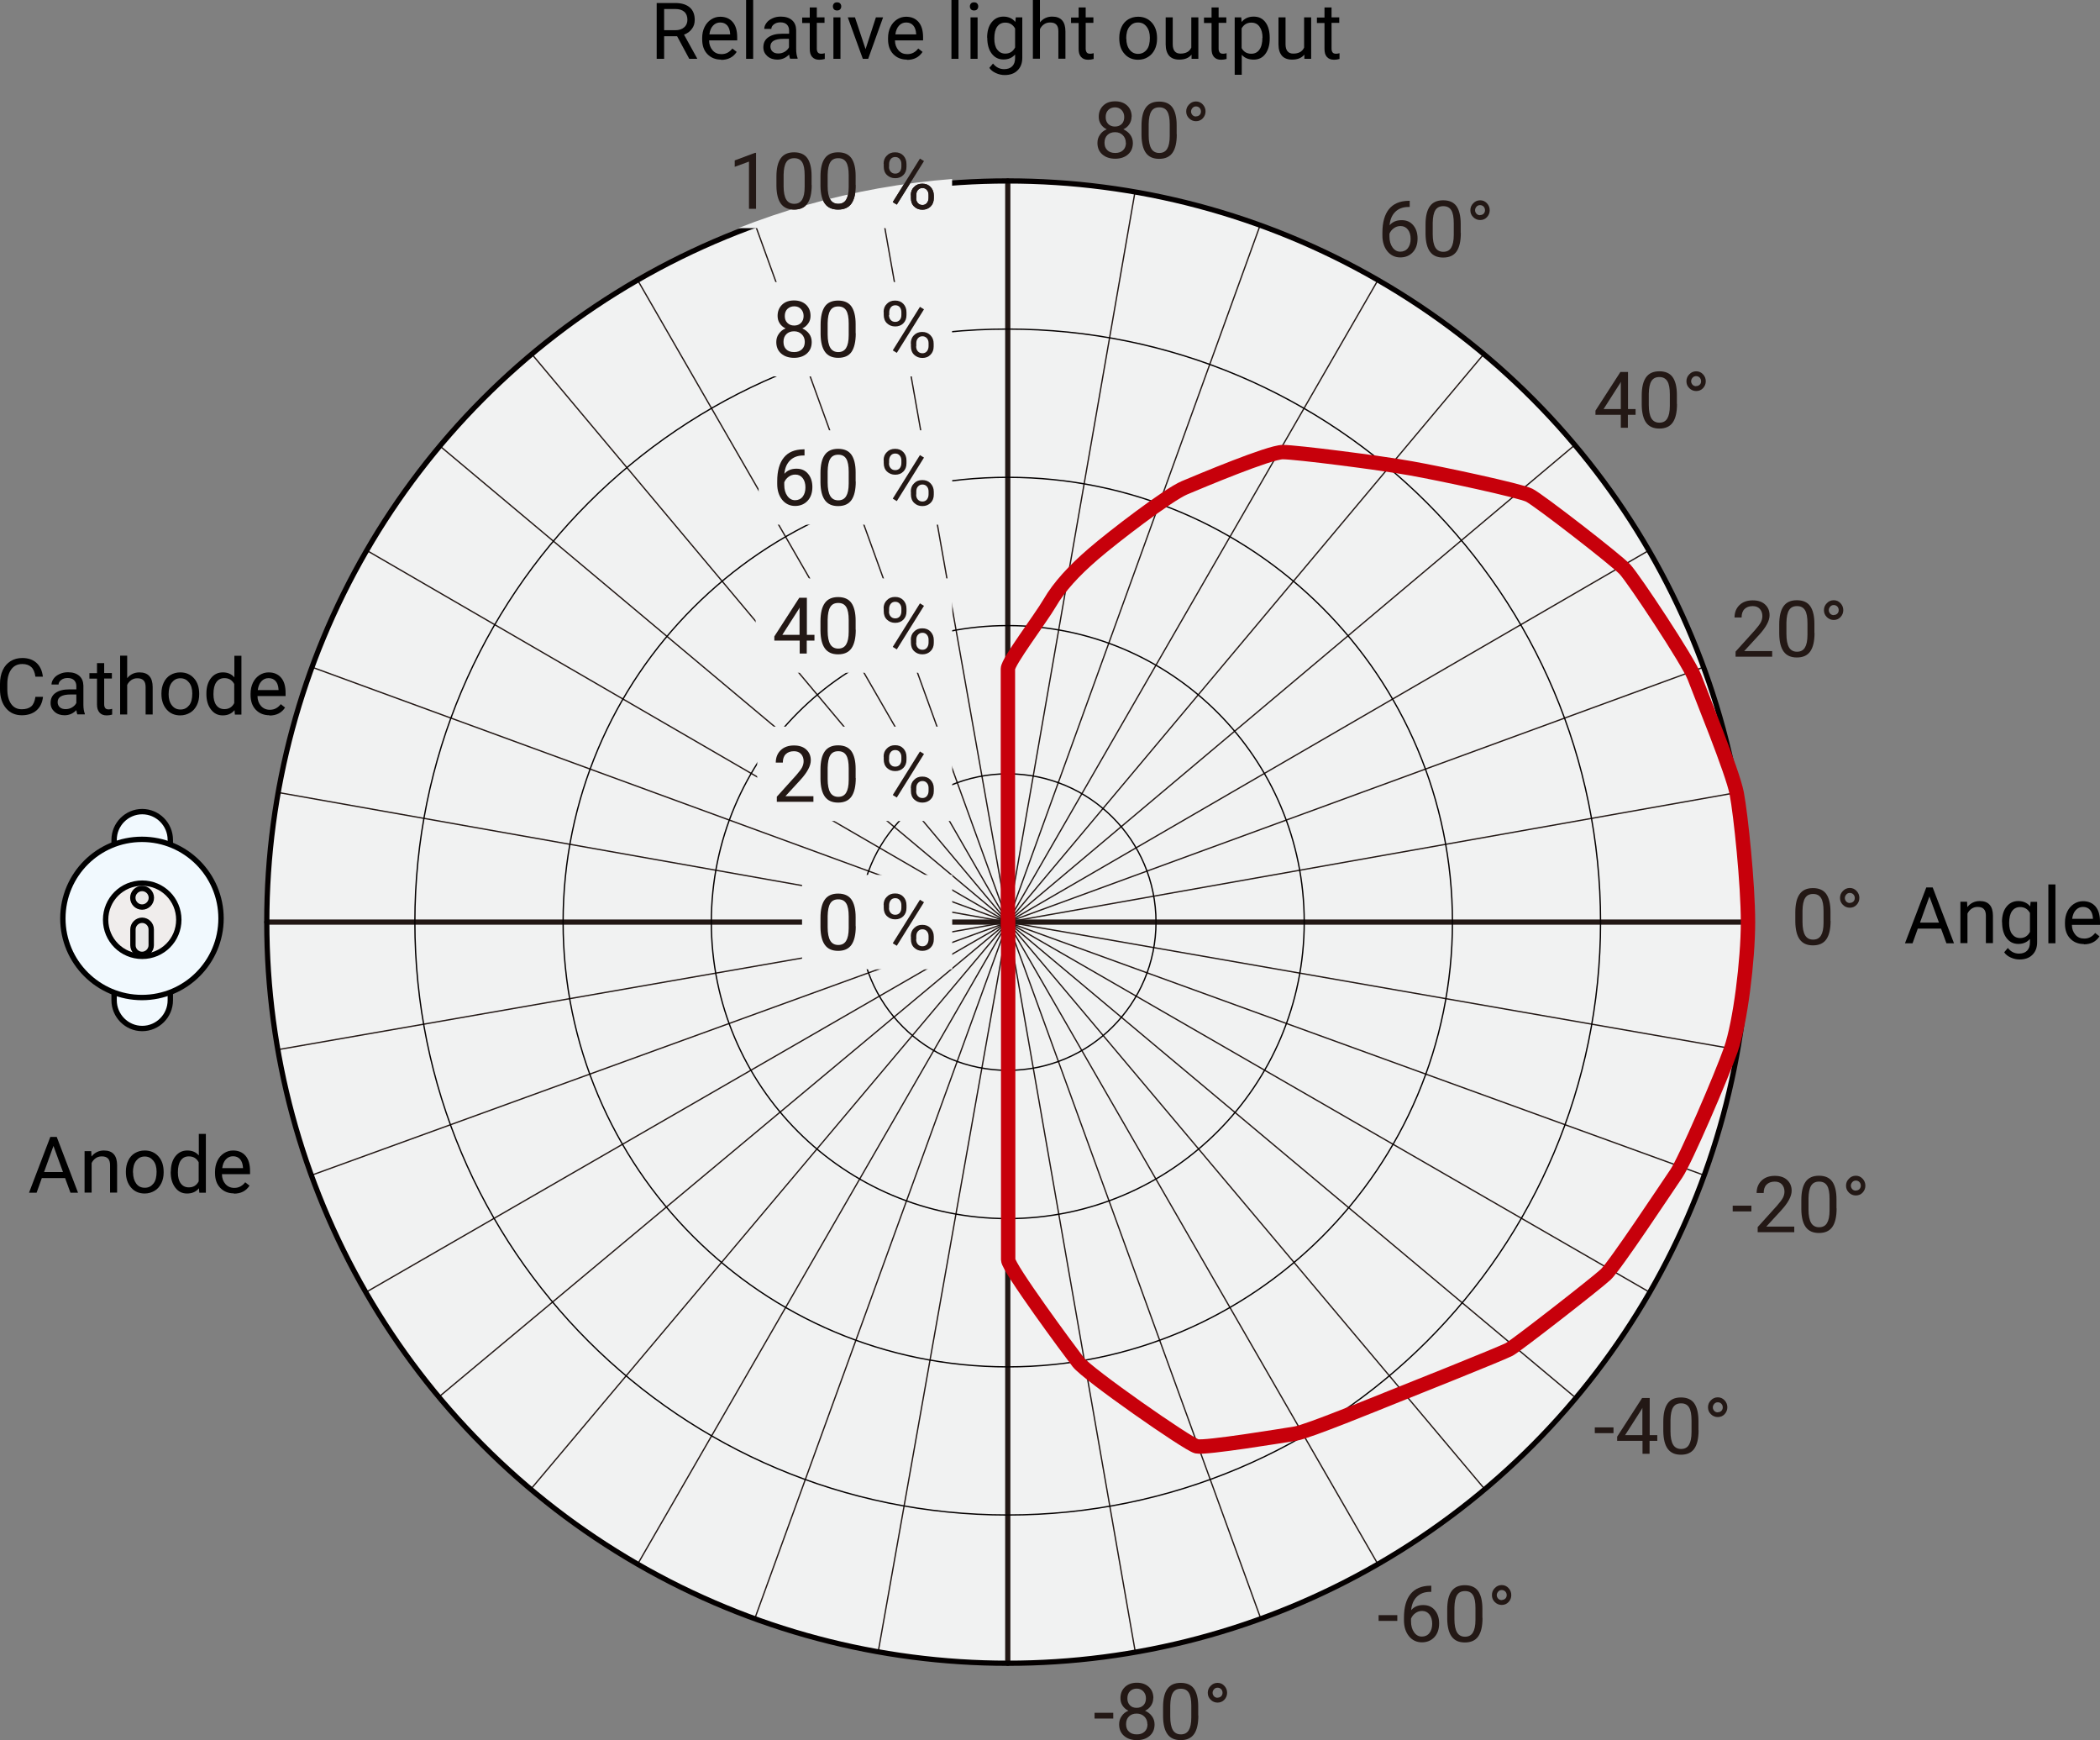 <?xml version="1.0" encoding="UTF-8"?>
<svg id="_レイヤー_1" data-name="レイヤー 1" xmlns="http://www.w3.org/2000/svg" xmlns:xlink="http://www.w3.org/1999/xlink" viewBox="0 0 160.66 133.1">
  <rect x="0" y="0" width="160.66" height="133.1" fill="#808080" stroke="none"/>
  <defs>
    <style>
      .cls-1 {
        stroke-miterlimit: 10;
      }

      .cls-1, .cls-2, .cls-3, .cls-4, .cls-5, .cls-6 {
        fill: none;
      }

      .cls-1, .cls-4 {
        stroke: #040000;
      }

      .cls-1, .cls-6 {
        stroke-width: .4px;
      }

      .cls-7 {
        fill: #f1f2f2;
      }

      .cls-2 {
        stroke: #c7000b;
        stroke-width: 1.1px;
      }

      .cls-8 {
        fill: #f1f9fe;
      }

      .cls-8, .cls-9, .cls-10 {
        stroke: #000;
        stroke-width: .41px;
      }

      .cls-4, .cls-5 {
        stroke-width: .1px;
      }

      .cls-9 {
        fill: #e6e6e6;
      }

      .cls-10 {
        fill: #f0edec;
      }

      .cls-5, .cls-6 {
        stroke: #231815;
        stroke-linecap: round;
        stroke-linejoin: round;
      }

      .cls-11 {
        fill: #231815;
      }

      .cls-12 {
        clip-path: url(#clippath);
      }
    </style>
    <clipPath id="clippath">
      <path class="cls-3" d="M134.11,70.36c0,31.39-25.45,56.83-56.84,56.83s-56.83-25.45-56.83-56.83S45.89,13.52,77.28,13.52s56.84,25.45,56.84,56.84Z"/>
    </clipPath>
  </defs>
  <path class="cls-7" d="M133.79,70.53c0,31.31-25.38,56.69-56.69,56.69s-56.69-25.38-56.69-56.69S45.79,13.84,77.1,13.84s56.69,25.38,56.69,56.69Z"/>
  <path class="cls-5" d="M67.2,14.64l9.9,55.89M57.78,17.19l19.32,53.34M48.83,21.51l28.27,49.03M40.69,27.09l36.41,43.44M33.66,34.12l43.44,36.41M28.07,42.11l49.03,28.43M23.92,51.05l53.18,19.48M21.36,60.63l55.73,9.9M20.41,70.53h56.69M21.36,80.27l55.73-9.74M23.92,89.86l53.18-19.32M28.07,98.8l49.03-28.27M33.66,106.78l43.44-36.25M40.69,113.81l36.41-43.28M48.83,119.56l28.27-49.03M57.78,123.71l19.32-53.18M67.2,126.27l9.9-55.73M77.1,127.07v-56.53M86.84,126.27l-9.74-55.73M96.42,123.71l-19.32-53.18M105.37,119.56l-28.27-49.03M113.51,113.81l-36.41-43.28M120.38,106.78l-43.28-36.25M126.13,98.8l-49.03-28.27M130.28,89.86l-53.18-19.32M132.83,80.27l-55.73-9.74M133.63,70.53h-56.53M132.83,60.63l-55.73,9.9M130.28,51.05l-53.18,19.48M126.13,42.11l-49.03,28.43M120.38,34.12l-43.28,36.41M113.51,27.09l-36.41,43.44M105.37,21.51l-28.27,49.03M96.42,17.19l-19.32,53.34M86.84,14.64l-9.74,55.89M77.1,13.84v56.69"/>
  <path class="cls-6" d="M77.1,13.84v113.39"/>
  <path class="cls-6" d="M133.79,70.53H20.41"/>
  <path class="cls-4" d="M122.45,70.53c0,25.05-20.31,45.35-45.36,45.35s-45.35-20.31-45.35-45.35,20.3-45.36,45.35-45.36,45.36,20.31,45.36,45.36Z"/>
  <path class="cls-4" d="M111.12,70.53c0,18.79-15.23,34.02-34.02,34.02s-34.02-15.23-34.02-34.02,15.23-34.02,34.02-34.02,34.02,15.23,34.02,34.02Z"/>
  <path class="cls-4" d="M99.78,70.53c0,12.52-10.15,22.68-22.68,22.68s-22.68-10.15-22.68-22.68,10.15-22.68,22.68-22.68,22.68,10.15,22.68,22.68Z"/>
  <path class="cls-4" d="M88.44,70.53c0,6.26-5.08,11.34-11.34,11.34s-11.34-5.08-11.34-11.34,5.08-11.34,11.34-11.34,11.34,5.08,11.34,11.34Z"/>
  <circle class="cls-1" cx="77.1" cy="70.53" r="56.69"/>
  <g class="cls-12">
    <g>
      <g>
        <rect class="cls-7" x="61.36" y="66.92" width="11.49" height="7.22"/>
        <g>
          <path class="cls-11" d="M65.47,70.85c0,.63-.11,1.11-.33,1.42s-.56.46-1.02.46-.79-.15-1.01-.45-.33-.75-.34-1.35v-.72c0-.63.11-1.09.33-1.4s.56-.46,1.02-.46.8.15,1.01.44.33.75.33,1.36v.7ZM64.93,70.1c0-.46-.06-.79-.19-1s-.33-.31-.61-.31-.48.1-.61.31-.19.53-.2.96v.87c0,.46.07.8.2,1.02.13.22.34.33.61.33s.47-.1.6-.31c.13-.21.2-.53.2-.98v-.89Z"/>
          <path class="cls-11" d="M67.6,69.22c0-.26.08-.47.25-.63.16-.17.37-.25.63-.25s.47.08.63.25.24.38.24.65v.21c0,.26-.08.47-.24.63-.16.16-.37.24-.62.24s-.46-.08-.63-.24-.25-.38-.25-.65v-.21ZM68.01,69.44c0,.15.04.28.13.38.09.1.2.15.35.15s.25-.05.34-.14c.08-.1.13-.23.13-.39v-.21c0-.15-.04-.28-.13-.38-.08-.1-.2-.15-.34-.15s-.26.05-.34.15c-.08.1-.13.23-.13.39v.21ZM68.61,72.34l-.31-.19,2.08-3.33.31.19-2.08,3.33ZM69.68,71.62c0-.26.08-.47.25-.63.16-.17.37-.25.63-.25s.47.08.63.25.25.38.25.65v.21c0,.26-.08.47-.24.63s-.37.25-.63.25-.46-.08-.63-.24-.25-.38-.25-.65v-.21ZM70.09,71.85c0,.15.04.28.13.38.09.1.2.15.35.15s.25-.05.34-.15c.08-.1.13-.23.13-.4v-.22c0-.15-.04-.28-.13-.38-.08-.1-.2-.15-.34-.15s-.25.05-.34.15c-.09.1-.13.23-.13.39v.22Z"/>
        </g>
      </g>
      <g>
        <rect class="cls-7" x="57.93" y="55.58" width="14.92" height="7.22"/>
        <g>
          <path class="cls-11" d="M62.22,61.33h-2.79v-.39l1.48-1.64c.22-.25.37-.45.45-.6.08-.16.12-.32.12-.48,0-.22-.07-.41-.2-.55-.13-.14-.31-.21-.54-.21-.27,0-.48.08-.63.23s-.22.37-.22.64h-.54c0-.39.13-.71.38-.95.25-.24.59-.36,1.01-.36.4,0,.71.1.94.31s.35.48.35.83c0,.42-.27.92-.8,1.5l-1.14,1.24h2.14v.44Z"/>
          <path class="cls-11" d="M65.47,59.51c0,.63-.11,1.11-.33,1.42s-.56.46-1.02.46-.79-.15-1.01-.45-.33-.75-.34-1.35v-.72c0-.63.11-1.09.33-1.4s.56-.46,1.02-.46.8.15,1.01.44.33.75.33,1.36v.7ZM64.93,58.77c0-.46-.06-.79-.19-1s-.33-.31-.61-.31-.48.1-.61.31-.19.53-.2.96v.87c0,.46.07.8.2,1.02.13.22.34.33.61.33s.47-.1.6-.31c.13-.21.2-.53.2-.98v-.89Z"/>
          <path class="cls-11" d="M67.6,57.88c0-.26.08-.47.25-.63.16-.17.37-.25.63-.25s.47.08.63.25.24.38.24.65v.21c0,.26-.08.47-.24.63-.16.16-.37.24-.62.24s-.46-.08-.63-.24-.25-.38-.25-.65v-.21ZM68.01,58.11c0,.15.04.28.13.38.09.1.2.15.35.15s.25-.05.34-.14c.08-.1.13-.23.13-.39v-.21c0-.15-.04-.28-.13-.38-.08-.1-.2-.15-.34-.15s-.26.05-.34.15c-.08.1-.13.23-.13.39v.21ZM68.61,61l-.31-.19,2.08-3.33.31.19-2.08,3.33ZM69.68,60.28c0-.26.08-.47.25-.63.16-.17.37-.25.63-.25s.47.08.63.25.25.38.25.65v.21c0,.26-.08.47-.24.63s-.37.25-.63.25-.46-.08-.63-.24-.25-.38-.25-.65v-.21ZM70.09,60.51c0,.15.04.28.13.38.09.1.2.15.35.15s.25-.05.34-.15c.08-.1.13-.23.13-.4v-.22c0-.15-.04-.28-.13-.38-.08-.1-.2-.15-.34-.15s-.25.05-.34.15c-.09.1-.13.23-.13.39v.22Z"/>
        </g>
      </g>
      <g>
        <rect class="cls-7" x="57.81" y="44.24" width="15.04" height="7.22"/>
        <g>
          <path class="cls-11" d="M61.72,48.56h.59v.44h-.59v.99h-.54v-.99h-1.94v-.32l1.91-2.96h.58v2.83ZM59.84,48.56h1.33v-2.09l-.06.12-1.26,1.97Z"/>
          <path class="cls-11" d="M65.47,48.17c0,.63-.11,1.11-.33,1.42s-.56.46-1.02.46-.79-.15-1.01-.45-.33-.75-.34-1.35v-.72c0-.63.11-1.09.33-1.4s.56-.46,1.02-.46.8.15,1.01.44.33.75.33,1.36v.7ZM64.93,47.43c0-.46-.06-.79-.19-1s-.33-.31-.61-.31-.48.1-.61.31-.19.53-.2.96v.87c0,.46.07.8.2,1.02.13.22.34.33.61.33s.47-.1.6-.31c.13-.21.2-.53.2-.98v-.89Z"/>
          <path class="cls-11" d="M67.6,46.54c0-.26.08-.47.25-.63.16-.17.37-.25.63-.25s.47.08.63.25.24.38.24.65v.21c0,.26-.08.47-.24.63-.16.16-.37.24-.62.24s-.46-.08-.63-.24-.25-.38-.25-.65v-.21ZM68.01,46.77c0,.15.04.28.13.38.09.1.2.15.35.15s.25-.05.34-.14c.08-.1.13-.23.13-.39v-.21c0-.15-.04-.28-.13-.38-.08-.1-.2-.15-.34-.15s-.26.05-.34.15c-.08.1-.13.23-.13.39v.21ZM68.61,49.67l-.31-.19,2.08-3.33.31.19-2.08,3.33ZM69.68,48.94c0-.26.08-.47.25-.63.16-.17.37-.25.63-.25s.47.08.63.25.25.38.25.65v.21c0,.26-.08.47-.24.63s-.37.25-.63.25-.46-.08-.63-.24-.25-.38-.25-.65v-.21ZM70.09,49.17c0,.15.04.28.13.38.09.1.2.15.35.15s.25-.05.34-.15c.08-.1.13-.23.13-.4v-.22c0-.15-.04-.28-.13-.38-.08-.1-.2-.15-.34-.15s-.25.05-.34.15c-.09.1-.13.23-.13.39v.22Z"/>
        </g>
      </g>
      <g>
        <rect class="cls-7" x="58.04" y="32.91" width="14.81" height="7.22"/>
        <g>
          <path class="cls-11" d="M61.55,34.38v.46h-.1c-.42,0-.76.13-1.01.38s-.39.58-.43,1.02c.22-.26.53-.39.92-.39s.67.13.89.39c.22.26.33.6.33,1.01,0,.44-.12.79-.36,1.05-.24.26-.56.4-.96.4s-.74-.16-.99-.47-.38-.72-.38-1.21v-.21c0-.79.17-1.39.5-1.8.33-.42.83-.63,1.5-.64h.1ZM60.84,36.3c-.19,0-.36.06-.51.17s-.26.25-.33.42v.2c0,.35.08.63.24.85s.36.32.59.32.44-.09.58-.27c.14-.18.21-.42.21-.71s-.07-.53-.21-.71c-.14-.18-.33-.27-.56-.27Z"/>
          <path class="cls-11" d="M65.47,36.83c0,.63-.11,1.11-.33,1.42s-.56.46-1.02.46-.79-.15-1.01-.45-.33-.75-.34-1.35v-.72c0-.63.11-1.09.33-1.4s.56-.46,1.02-.46.8.15,1.01.44.33.75.33,1.36v.7ZM64.93,36.09c0-.46-.06-.79-.19-1s-.33-.31-.61-.31-.48.1-.61.31-.19.53-.2.96v.87c0,.46.07.8.2,1.02.13.22.34.33.61.33s.47-.1.6-.31c.13-.21.2-.53.2-.98v-.89Z"/>
          <path class="cls-11" d="M67.6,35.21c0-.26.08-.47.25-.63.16-.17.37-.25.63-.25s.47.08.63.25.24.38.24.65v.21c0,.26-.08.47-.24.63-.16.16-.37.24-.62.24s-.46-.08-.63-.24-.25-.38-.25-.65v-.21ZM68.01,35.43c0,.15.04.28.13.38.09.1.2.15.35.15s.25-.05.34-.14c.08-.1.13-.23.13-.39v-.21c0-.15-.04-.28-.13-.38-.08-.1-.2-.15-.34-.15s-.26.05-.34.15c-.08.1-.13.23-.13.39v.21ZM68.61,38.33l-.31-.19,2.08-3.33.31.19-2.08,3.33ZM69.68,37.6c0-.26.08-.47.25-.63.16-.17.37-.25.63-.25s.47.08.63.25.25.38.25.65v.21c0,.26-.08.47-.24.63s-.37.25-.63.25-.46-.08-.63-.24-.25-.38-.25-.65v-.21ZM70.09,37.83c0,.15.04.28.13.38.09.1.2.15.35.15s.25-.05.34-.15c.08-.1.13-.23.13-.4v-.22c0-.15-.04-.28-.13-.38-.08-.1-.2-.15-.34-.15s-.25.05-.34.15c-.09.1-.13.23-.13.39v.22Z"/>
        </g>
      </g>
      <g>
        <rect class="cls-7" x="57.98" y="21.57" width="14.86" height="7.22"/>
        <g>
          <path class="cls-11" d="M62.01,24.16c0,.21-.05.4-.17.57s-.26.3-.46.39c.22.1.4.24.53.42.13.18.19.39.19.62,0,.37-.12.66-.37.88-.25.22-.58.33-.98.33s-.74-.11-.99-.33c-.25-.22-.37-.51-.37-.88,0-.23.06-.44.19-.62.13-.19.3-.33.52-.42-.19-.09-.34-.22-.45-.39-.11-.17-.16-.35-.16-.57,0-.36.12-.64.35-.86s.54-.32.91-.32.68.11.91.32c.23.21.35.5.35.86ZM61.57,26.15c0-.24-.08-.43-.23-.58-.15-.15-.35-.23-.59-.23s-.44.07-.59.22c-.15.15-.22.34-.22.59s.07.43.21.57c.14.14.34.21.6.21s.45-.07.6-.21.22-.33.22-.57ZM60.76,23.43c-.21,0-.38.07-.52.2-.13.13-.2.31-.2.54s.06.39.2.53c.13.13.3.2.52.2s.39-.07.52-.2.2-.31.2-.53-.07-.39-.2-.53-.3-.21-.51-.21Z"/>
          <path class="cls-11" d="M65.47,25.49c0,.63-.11,1.11-.32,1.42s-.56.46-1.02.46-.79-.15-1.01-.45-.33-.75-.34-1.35v-.72c0-.63.11-1.09.32-1.4s.56-.46,1.02-.46.8.15,1.01.44.33.75.33,1.36v.7ZM64.93,24.75c0-.46-.06-.79-.19-1s-.33-.31-.61-.31-.48.1-.61.31-.19.53-.2.96v.87c0,.46.07.8.2,1.02.13.22.34.33.61.33s.47-.1.6-.31c.13-.21.2-.53.2-.98v-.89Z"/>
          <path class="cls-11" d="M67.6,23.87c0-.26.08-.47.25-.63.16-.17.37-.25.63-.25s.47.08.63.25c.16.17.24.38.24.65v.21c0,.26-.08.47-.24.63s-.37.24-.62.24-.46-.08-.63-.24-.25-.38-.25-.65v-.21ZM68.01,24.09c0,.15.04.28.13.38.09.1.2.15.35.15s.25-.05.34-.14c.09-.1.13-.23.13-.39v-.21c0-.15-.04-.28-.12-.38-.08-.1-.2-.15-.34-.15s-.26.05-.34.15c-.08.1-.13.23-.13.39v.21ZM68.61,26.99l-.31-.19,2.08-3.33.31.19-2.08,3.33ZM69.68,26.27c0-.26.08-.47.24-.63s.37-.25.63-.25.46.08.63.25.25.38.25.65v.21c0,.26-.08.47-.24.63-.16.17-.37.25-.62.25s-.46-.08-.63-.24-.25-.38-.25-.65v-.21ZM70.09,26.49c0,.15.04.28.13.38.09.1.2.15.35.15s.25-.05.34-.15c.08-.1.13-.23.13-.4v-.22c0-.15-.04-.28-.13-.38-.09-.1-.2-.15-.34-.15s-.25.05-.34.15c-.09.1-.13.23-.13.39v.22Z"/>
        </g>
      </g>
      <g>
        <rect class="cls-7" x="54.78" y="10.23" width="18.06" height="7.22"/>
        <g>
          <path class="cls-11" d="M57.84,15.97h-.54v-3.61l-1.09.4v-.49l1.55-.58h.08v4.29Z"/>
          <path class="cls-11" d="M62.1,14.15c0,.63-.11,1.11-.33,1.42s-.56.46-1.02.46-.79-.15-1.01-.45-.33-.75-.34-1.35v-.72c0-.63.11-1.09.33-1.4s.56-.46,1.02-.46.8.15,1.01.44.33.75.33,1.36v.7ZM61.56,13.41c0-.46-.06-.79-.19-1s-.33-.31-.61-.31-.48.1-.61.31-.19.53-.2.96v.87c0,.46.07.8.2,1.02.13.22.34.33.61.33s.47-.1.6-.31c.13-.21.2-.53.2-.98v-.89Z"/>
          <path class="cls-11" d="M65.47,14.15c0,.63-.11,1.11-.33,1.42s-.56.46-1.02.46-.79-.15-1.01-.45-.33-.75-.34-1.35v-.72c0-.63.11-1.09.33-1.4s.56-.46,1.02-.46.8.15,1.01.44.33.75.33,1.36v.7ZM64.93,13.41c0-.46-.06-.79-.19-1s-.33-.31-.61-.31-.48.1-.61.31-.19.53-.2.96v.87c0,.46.07.8.2,1.02.13.22.34.33.61.33s.47-.1.6-.31c.13-.21.2-.53.2-.98v-.89Z"/>
          <path class="cls-11" d="M67.6,12.53c0-.26.08-.47.25-.63.16-.17.37-.25.63-.25s.47.08.63.25.24.38.24.65v.21c0,.26-.08.47-.24.63-.16.16-.37.24-.62.24s-.46-.08-.63-.24-.25-.38-.25-.65v-.21ZM68.01,12.75c0,.15.04.28.13.38.09.1.2.15.35.15s.25-.05.34-.14c.08-.1.13-.23.13-.39v-.21c0-.15-.04-.28-.13-.38-.08-.1-.2-.15-.34-.15s-.26.05-.34.15c-.08.1-.13.23-.13.39v.21ZM68.61,15.65l-.31-.19,2.08-3.33.31.19-2.08,3.33ZM69.68,14.93c0-.26.08-.47.25-.63.16-.17.37-.25.63-.25s.47.08.63.25.25.38.25.65v.21c0,.26-.08.47-.24.63s-.37.25-.63.25-.46-.08-.63-.24-.25-.38-.25-.65v-.21ZM70.09,15.15c0,.15.04.28.13.38.09.1.2.15.35.15s.25-.05.34-.15c.08-.1.13-.23.13-.4v-.22c0-.15-.04-.28-.13-.38-.08-.1-.2-.15-.34-.15s-.25.05-.34.15c-.09.1-.13.23-.13.39v.22Z"/>
        </g>
      </g>
    </g>
  </g>
  <g>
    <path class="cls-11" d="M57.84,15.97h-.54v-3.61l-1.09.4v-.49l1.55-.58h.08v4.29Z"/>
    <path class="cls-11" d="M62.1,14.15c0,.63-.11,1.11-.33,1.42s-.56.46-1.02.46-.79-.15-1.01-.45-.33-.75-.34-1.35v-.72c0-.63.11-1.09.33-1.4s.56-.46,1.02-.46.8.15,1.01.44.33.75.33,1.36v.7ZM61.56,13.41c0-.46-.06-.79-.19-1s-.33-.31-.61-.31-.48.1-.61.31-.19.53-.2.96v.87c0,.46.07.8.2,1.02.13.22.34.33.61.33s.47-.1.6-.31c.13-.21.2-.53.2-.98v-.89Z"/>
    <path class="cls-11" d="M65.47,14.15c0,.63-.11,1.11-.33,1.42s-.56.46-1.02.46-.79-.15-1.01-.45-.33-.75-.34-1.35v-.72c0-.63.11-1.09.33-1.4s.56-.46,1.02-.46.8.15,1.01.44.33.75.33,1.36v.7ZM64.93,13.41c0-.46-.06-.79-.19-1s-.33-.31-.61-.31-.48.1-.61.31-.19.53-.2.96v.87c0,.46.07.8.2,1.02.13.22.34.33.61.33s.47-.1.6-.31c.13-.21.2-.53.2-.98v-.89Z"/>
    <path class="cls-11" d="M67.6,12.53c0-.26.08-.47.25-.63.16-.17.37-.25.63-.25s.47.08.63.25.24.38.24.65v.21c0,.26-.08.47-.24.63-.16.16-.37.24-.62.24s-.46-.08-.63-.24-.25-.38-.25-.65v-.21ZM68.01,12.75c0,.15.04.28.13.38.09.1.2.15.35.15s.25-.05.34-.14c.08-.1.13-.23.13-.39v-.21c0-.15-.04-.28-.13-.38-.08-.1-.2-.15-.34-.15s-.26.05-.34.15c-.08.1-.13.23-.13.39v.21ZM68.61,15.65l-.31-.19,2.08-3.33.31.19-2.08,3.33ZM69.68,14.93c0-.26.08-.47.25-.63.16-.17.37-.25.63-.25s.47.08.63.25.25.38.25.65v.21c0,.26-.08.47-.24.63s-.37.25-.63.25-.46-.08-.63-.24-.25-.38-.25-.65v-.21ZM70.09,15.15c0,.15.04.28.13.38.09.1.2.15.35.15s.25-.05.34-.15c.08-.1.13-.23.13-.4v-.22c0-.15-.04-.28-.13-.38-.08-.1-.2-.15-.34-.15s-.25.05-.34.15c-.09.1-.13.23-.13.39v.22Z"/>
  </g>
  <g>
    <path d="M148.51,71.03h-1.79l-.4,1.12h-.58l1.63-4.27h.49l1.63,4.27h-.58l-.41-1.12ZM146.89,70.57h1.45l-.73-2-.72,2Z"/>
    <path d="M150.49,68.98l.02.4c.24-.3.56-.46.95-.46.67,0,1.01.38,1.01,1.13v2.09h-.54v-2.1c0-.23-.05-.4-.16-.51-.1-.11-.26-.16-.48-.16-.18,0-.33.05-.46.14s-.24.22-.31.37v2.26h-.54v-3.17h.51Z"/>
    <path d="M153.16,70.54c0-.49.11-.89.34-1.18s.53-.44.91-.44.69.14.91.41l.03-.35h.5v3.09c0,.41-.12.73-.37.97-.24.24-.57.35-.98.35-.23,0-.45-.05-.67-.15s-.39-.23-.5-.4l.28-.33c.23.29.52.43.85.43.26,0,.47-.07.62-.22.15-.15.22-.36.22-.63v-.27c-.22.25-.51.38-.89.38s-.67-.15-.9-.45-.34-.71-.34-1.22ZM153.71,70.6c0,.36.07.64.22.84s.35.31.62.31c.34,0,.59-.16.75-.47v-1.45c-.17-.3-.42-.45-.75-.45-.26,0-.47.1-.62.31s-.22.51-.22.91Z"/>
    <path d="M157.25,72.15h-.54v-4.5h.54v4.5Z"/>
    <path d="M159.43,72.21c-.43,0-.78-.14-1.05-.42s-.4-.66-.4-1.13v-.1c0-.31.06-.6.18-.84.12-.25.29-.44.5-.58.21-.14.45-.21.7-.21.41,0,.73.14.96.41s.34.66.34,1.17v.23h-2.15c0,.31.1.56.27.76s.4.29.67.29c.19,0,.35-.04.49-.12s.25-.18.35-.31l.33.26c-.27.41-.66.61-1.2.61ZM159.36,69.37c-.22,0-.4.08-.55.24s-.24.38-.28.67h1.59v-.04c-.02-.28-.09-.49-.22-.64s-.31-.23-.54-.23Z"/>
  </g>
  <g>
    <path class="cls-11" d="M140.05,70.43c0,.63-.11,1.11-.33,1.42s-.56.46-1.02.46-.79-.15-1.01-.45-.33-.75-.34-1.35v-.72c0-.63.11-1.09.33-1.4s.56-.46,1.02-.46.8.15,1.01.44.33.75.33,1.36v.7ZM139.51,69.69c0-.46-.06-.79-.19-1s-.33-.31-.61-.31-.48.1-.61.31-.19.53-.2.96v.87c0,.46.07.8.2,1.02.13.22.34.33.61.33s.47-.1.6-.31.2-.53.2-.98v-.89Z"/>
    <path class="cls-11" d="M140.77,68.68c0-.2.07-.38.22-.53.14-.15.32-.23.53-.23s.38.08.52.23c.14.15.21.33.21.53s-.07.38-.21.53c-.14.15-.32.22-.52.22s-.38-.07-.53-.22-.22-.32-.22-.53ZM141.52,69.06c.11,0,.19-.03.27-.1.07-.07.11-.16.11-.27s-.04-.21-.11-.28c-.07-.07-.16-.11-.27-.11s-.2.04-.27.12c-.07.08-.11.17-.11.27s.04.19.11.27c.07.07.16.11.27.11Z"/>
  </g>
  <g>
    <path class="cls-11" d="M135.57,50.23h-2.79v-.39l1.48-1.64c.22-.25.37-.45.45-.6s.12-.32.12-.48c0-.22-.07-.41-.2-.55s-.31-.21-.54-.21c-.27,0-.48.08-.63.23-.15.15-.22.37-.22.64h-.54c0-.39.13-.71.38-.95.25-.24.59-.36,1.01-.36.4,0,.71.1.94.31s.35.48.35.83c0,.42-.27.92-.8,1.5l-1.14,1.24h2.14v.44Z"/>
    <path class="cls-11" d="M138.82,48.41c0,.63-.11,1.11-.33,1.42s-.56.46-1.02.46-.79-.15-1.01-.45-.33-.75-.34-1.35v-.72c0-.63.11-1.09.33-1.4s.56-.46,1.02-.46.8.15,1.01.44.33.75.33,1.36v.7ZM138.28,47.67c0-.46-.06-.79-.19-1s-.33-.31-.61-.31-.48.1-.61.31-.19.53-.2.96v.87c0,.46.07.8.2,1.02.13.22.34.33.61.33s.47-.1.6-.31.2-.53.2-.98v-.89Z"/>
    <path class="cls-11" d="M139.54,46.67c0-.2.07-.38.22-.53.14-.15.32-.23.53-.23s.38.08.52.23c.14.15.21.33.21.53s-.07.38-.21.53c-.14.15-.32.22-.52.22s-.38-.07-.53-.22-.22-.32-.22-.53ZM140.29,47.04c.11,0,.19-.03.27-.1.07-.07.11-.16.11-.27s-.04-.21-.11-.28c-.07-.07-.16-.11-.27-.11s-.2.04-.27.12c-.07.08-.11.17-.11.27s.04.19.11.27c.07.07.16.11.27.11Z"/>
  </g>
  <g>
    <path class="cls-11" d="M124.54,31.29h.59v.44h-.59v.99h-.54v-.99h-1.94v-.32l1.91-2.96h.58v2.83ZM122.67,31.29h1.33v-2.09l-.06.12-1.26,1.97Z"/>
    <path class="cls-11" d="M128.3,30.9c0,.63-.11,1.11-.33,1.42s-.56.46-1.02.46-.79-.15-1.01-.45-.33-.75-.34-1.35v-.72c0-.63.11-1.09.33-1.4s.56-.46,1.02-.46.8.15,1.01.44.33.75.33,1.36v.7ZM127.75,30.16c0-.46-.06-.79-.19-1s-.33-.32-.61-.32-.48.1-.61.31-.19.53-.2.96v.87c0,.46.07.8.2,1.02.13.22.34.33.61.33s.47-.1.6-.31.2-.53.2-.98v-.89Z"/>
    <path class="cls-11" d="M129.02,29.16c0-.2.07-.38.22-.53.14-.15.32-.23.53-.23s.38.08.52.23c.14.15.21.33.21.53s-.07.38-.21.53c-.14.15-.32.22-.52.22s-.38-.07-.53-.22-.22-.32-.22-.53ZM129.76,29.53c.11,0,.19-.03.27-.1s.11-.16.11-.27-.04-.21-.11-.28c-.07-.07-.16-.11-.27-.11s-.2.04-.27.12c-.07.08-.11.17-.11.27s.04.19.11.27c.07.07.16.11.27.11Z"/>
  </g>
  <g>
    <path class="cls-11" d="M107.85,15.37v.46h-.1c-.42,0-.76.13-1.01.38s-.39.58-.43,1.02c.22-.26.53-.39.92-.39s.67.13.89.39c.22.26.33.6.33,1.01,0,.44-.12.79-.36,1.05s-.56.4-.96.4-.74-.16-.99-.47-.38-.72-.38-1.21v-.21c0-.79.17-1.39.5-1.8s.83-.63,1.5-.64h.1ZM107.14,17.29c-.19,0-.36.06-.51.17s-.26.25-.33.42v.2c0,.35.08.63.24.85s.36.32.59.32.44-.09.58-.27.21-.42.21-.71-.07-.53-.21-.71c-.14-.18-.33-.27-.56-.27Z"/>
    <path class="cls-11" d="M111.76,17.82c0,.63-.11,1.11-.33,1.42s-.56.46-1.02.46-.79-.15-1.01-.45-.33-.75-.34-1.35v-.72c0-.63.11-1.09.33-1.4s.56-.46,1.02-.46.8.15,1.01.44.33.75.33,1.36v.7ZM111.22,17.08c0-.46-.06-.79-.19-1s-.33-.31-.61-.31-.48.1-.61.31-.19.53-.2.96v.87c0,.46.07.8.2,1.02.13.22.34.33.61.33s.47-.1.6-.31.2-.53.2-.98v-.89Z"/>
    <path class="cls-11" d="M112.49,16.08c0-.2.07-.38.22-.53.14-.15.32-.23.53-.23s.38.08.52.23c.14.15.21.33.21.53s-.07.38-.21.53c-.14.15-.32.22-.52.22s-.38-.07-.53-.22-.22-.32-.22-.53ZM113.23,16.45c.11,0,.19-.03.27-.1.07-.07.11-.16.11-.27s-.04-.21-.11-.28c-.07-.07-.16-.11-.27-.11s-.2.04-.27.12c-.07.08-.11.17-.11.27s.04.19.11.27c.07.07.16.11.27.11Z"/>
  </g>
  <g>
    <path class="cls-11" d="M86.57,8.93c0,.21-.06.4-.17.57-.11.17-.26.3-.46.39.22.1.4.24.53.42s.2.39.2.62c0,.37-.12.66-.37.88-.25.22-.58.33-.98.33s-.74-.11-.99-.33c-.25-.22-.37-.51-.37-.88,0-.23.06-.44.19-.62.12-.19.3-.33.52-.42-.19-.09-.34-.22-.45-.39s-.16-.35-.16-.57c0-.36.12-.64.35-.86s.53-.32.91-.32.68.11.91.32c.23.21.35.5.35.86ZM86.13,10.92c0-.24-.08-.43-.23-.58s-.35-.23-.59-.23-.44.07-.59.22c-.15.15-.22.34-.22.59s.07.43.22.57c.14.14.34.21.6.21s.45-.07.6-.21.22-.33.22-.57ZM85.31,8.21c-.21,0-.39.07-.52.2-.13.13-.2.31-.2.54s.06.39.19.53c.13.13.3.2.52.2s.39-.07.52-.2c.13-.13.19-.31.19-.53s-.07-.39-.2-.53-.31-.21-.51-.21Z"/>
    <path class="cls-11" d="M90.03,10.27c0,.63-.11,1.11-.33,1.42s-.56.46-1.02.46-.79-.15-1.01-.45-.33-.75-.34-1.35v-.72c0-.63.11-1.09.33-1.4s.56-.46,1.02-.46.8.15,1.01.44.33.75.33,1.36v.7ZM89.49,9.52c0-.46-.06-.79-.19-1-.13-.21-.33-.31-.61-.31s-.48.1-.61.31-.19.53-.2.96v.87c0,.46.07.8.2,1.02.13.22.34.33.61.33s.47-.1.6-.31.2-.53.2-.98v-.89Z"/>
    <path class="cls-11" d="M90.75,8.52c0-.2.07-.38.22-.53.14-.15.32-.23.53-.23s.38.08.52.23c.14.15.21.33.21.53s-.07.38-.21.53c-.14.15-.32.22-.52.22s-.38-.07-.53-.22-.22-.32-.22-.53ZM91.5,8.9c.11,0,.19-.03.27-.1.07-.07.11-.16.11-.27s-.04-.21-.11-.28c-.07-.07-.16-.11-.27-.11s-.2.04-.27.12c-.07.08-.11.17-.11.27s.04.19.11.27c.07.07.16.11.27.11Z"/>
  </g>
  <g>
    <path class="cls-11" d="M85.17,131.45h-1.43v-.44h1.43v.44Z"/>
    <path class="cls-11" d="M88.23,129.89c0,.21-.06.4-.17.57-.11.17-.26.3-.46.39.22.1.4.24.53.42s.2.39.2.62c0,.37-.12.66-.37.88-.25.22-.58.33-.98.33s-.74-.11-.99-.33c-.25-.22-.37-.51-.37-.88,0-.23.06-.44.19-.62.12-.19.3-.33.52-.42-.19-.09-.34-.22-.45-.39s-.16-.35-.16-.57c0-.36.12-.64.35-.86.23-.21.53-.32.91-.32s.68.11.91.32c.23.21.35.5.35.86ZM87.78,131.88c0-.24-.08-.43-.23-.58s-.35-.23-.59-.23-.44.07-.59.22c-.15.15-.22.34-.22.59s.07.43.22.57c.14.14.34.21.6.21s.45-.07.6-.21.22-.33.22-.57ZM86.97,129.16c-.21,0-.39.07-.52.2-.13.13-.2.31-.2.54s.06.39.19.53.3.2.52.2.39-.07.52-.2c.13-.13.19-.31.19-.53s-.07-.39-.2-.53-.31-.21-.51-.21Z"/>
    <path class="cls-11" d="M91.68,131.22c0,.63-.11,1.11-.33,1.42s-.56.46-1.02.46-.79-.15-1.01-.45-.33-.75-.34-1.35v-.72c0-.63.11-1.09.33-1.4s.56-.46,1.02-.46.8.15,1.01.44.33.75.33,1.36v.7ZM91.14,130.48c0-.46-.06-.79-.19-1s-.33-.31-.61-.31-.48.1-.61.31-.19.53-.2.96v.87c0,.46.07.8.2,1.02.13.22.34.33.61.33s.47-.1.6-.31.2-.53.2-.98v-.89Z"/>
    <path class="cls-11" d="M92.4,129.48c0-.2.07-.38.22-.53.14-.15.32-.23.53-.23s.38.08.52.23c.14.15.21.33.21.53s-.07.38-.21.53c-.14.15-.32.22-.52.22s-.38-.07-.53-.22-.22-.32-.22-.53ZM93.15,129.85c.11,0,.19-.03.27-.1.07-.07.11-.16.11-.27s-.04-.21-.11-.28c-.07-.07-.16-.11-.27-.11s-.2.04-.27.12c-.07.08-.11.17-.11.27s.04.19.11.27c.07.07.16.11.27.11Z"/>
  </g>
  <g>
    <path class="cls-11" d="M106.9,123.98h-1.43v-.44h1.43v.44Z"/>
    <path class="cls-11" d="M109.5,121.3v.46h-.1c-.42,0-.76.13-1.01.38s-.39.58-.43,1.02c.22-.26.53-.39.92-.39s.67.13.89.39c.22.26.33.6.33,1.01,0,.44-.12.79-.36,1.05s-.56.4-.96.4-.74-.16-.99-.47c-.25-.31-.38-.72-.38-1.21v-.21c0-.79.17-1.39.5-1.8s.83-.63,1.5-.64h.1ZM108.79,123.22c-.19,0-.36.06-.51.17s-.26.25-.33.42v.2c0,.35.08.63.24.85s.36.32.59.32.44-.09.58-.27.21-.42.21-.71-.07-.53-.21-.71c-.14-.18-.33-.27-.56-.27Z"/>
    <path class="cls-11" d="M113.42,123.75c0,.63-.11,1.11-.33,1.42s-.56.46-1.02.46-.79-.15-1.01-.45-.33-.75-.34-1.35v-.72c0-.63.11-1.09.33-1.4s.56-.46,1.02-.46.8.15,1.01.44.33.75.33,1.36v.7ZM112.88,123.01c0-.46-.06-.79-.19-1s-.33-.31-.61-.31-.48.1-.61.31-.19.53-.2.96v.87c0,.46.07.8.2,1.02.13.22.34.33.61.33s.47-.1.6-.31.2-.53.2-.98v-.89Z"/>
    <path class="cls-11" d="M114.14,122c0-.2.07-.38.22-.53.14-.15.32-.23.53-.23s.38.08.52.23c.14.15.21.33.21.54s-.07.38-.21.53c-.14.15-.32.22-.52.22s-.38-.07-.53-.22-.22-.32-.22-.53ZM114.89,122.38c.11,0,.19-.04.27-.1.07-.07.11-.16.11-.27s-.04-.21-.11-.28-.16-.11-.27-.11-.2.04-.27.12c-.07.08-.11.17-.11.27s.04.19.11.27c.07.07.16.11.27.11Z"/>
  </g>
  <g>
    <path class="cls-11" d="M123.44,109.62h-1.43v-.44h1.43v.44Z"/>
    <path class="cls-11" d="M126.2,109.77h.59v.44h-.59v.99h-.54v-.99h-1.94v-.32l1.91-2.96h.58v2.83ZM124.32,109.77h1.33v-2.09l-.06.12-1.26,1.97Z"/>
    <path class="cls-11" d="M129.95,109.39c0,.63-.11,1.11-.33,1.42s-.56.46-1.02.46-.79-.15-1.01-.45-.33-.75-.34-1.35v-.72c0-.63.11-1.09.33-1.4s.56-.46,1.02-.46.8.15,1.01.44.33.75.33,1.36v.7ZM129.41,108.65c0-.46-.06-.79-.19-1s-.33-.31-.61-.31-.48.1-.61.31-.19.53-.2.96v.87c0,.46.07.8.2,1.02.13.22.34.33.61.33s.47-.1.6-.31.2-.53.2-.98v-.89Z"/>
    <path class="cls-11" d="M130.67,107.64c0-.2.07-.38.22-.53.14-.15.32-.23.53-.23s.38.08.52.23c.14.15.21.33.21.53s-.07.38-.21.53c-.14.15-.32.22-.52.22s-.38-.07-.53-.22-.22-.32-.22-.53ZM131.42,108.02c.11,0,.19-.03.27-.1.07-.07.11-.16.11-.27s-.04-.21-.11-.28c-.07-.07-.16-.11-.27-.11s-.2.04-.27.12c-.07.08-.11.17-.11.27s.04.19.11.27c.07.07.16.11.27.11Z"/>
  </g>
  <g>
    <path class="cls-11" d="M133.99,92.66h-1.43v-.44h1.43v.44Z"/>
    <path class="cls-11" d="M137.26,94.25h-2.79v-.39l1.48-1.64c.22-.25.37-.45.45-.6s.12-.32.12-.48c0-.22-.07-.41-.2-.55s-.31-.21-.54-.21c-.27,0-.48.08-.63.23-.15.15-.22.37-.22.64h-.54c0-.39.13-.71.38-.95.25-.24.59-.36,1.01-.36.4,0,.71.1.94.31s.35.48.35.83c0,.42-.27.92-.8,1.5l-1.14,1.24h2.14v.44Z"/>
    <path class="cls-11" d="M140.51,92.43c0,.63-.11,1.11-.33,1.42s-.56.46-1.02.46-.79-.15-1.01-.45-.33-.75-.34-1.35v-.72c0-.63.11-1.09.33-1.4s.56-.46,1.02-.46.8.15,1.01.44.33.75.33,1.36v.7ZM139.97,91.69c0-.46-.06-.79-.19-1s-.33-.31-.61-.31-.48.1-.61.31-.19.53-.2.96v.87c0,.46.07.8.2,1.02.13.22.34.33.61.33s.47-.1.6-.31.2-.53.2-.98v-.89Z"/>
    <path class="cls-11" d="M141.23,90.69c0-.2.07-.38.22-.53.14-.15.32-.23.53-.23s.38.08.52.23c.14.15.21.33.21.53s-.07.38-.21.53c-.14.15-.32.22-.52.22s-.38-.07-.53-.22-.22-.32-.22-.53ZM141.98,91.06c.11,0,.19-.03.27-.1.07-.07.11-.16.11-.27s-.04-.21-.11-.28c-.07-.07-.16-.11-.27-.11s-.2.04-.27.12c-.07.08-.11.17-.11.27s.04.19.11.27c.07.07.16.11.27.11Z"/>
  </g>
  <g>
    <path d="M51.81,2.77h-1v1.73h-.57V.23h1.41c.48,0,.85.11,1.11.33.26.22.39.54.39.96,0,.27-.07.5-.22.69-.14.2-.34.34-.6.44l1,1.81v.04h-.6l-.93-1.73ZM50.81,2.31h.86c.28,0,.5-.07.67-.22.17-.14.25-.34.25-.58,0-.26-.08-.47-.24-.61-.16-.14-.38-.21-.68-.21h-.86v1.62Z"/>
    <path d="M55.17,4.56c-.43,0-.78-.14-1.05-.42s-.4-.66-.4-1.13v-.1c0-.31.06-.6.18-.84.12-.25.29-.44.5-.58.21-.14.45-.21.7-.21.41,0,.73.14.96.41s.34.66.34,1.17v.23h-2.15c0,.31.1.56.27.76s.4.29.67.29c.19,0,.35-.04.49-.12s.25-.18.35-.31l.33.26c-.27.41-.66.61-1.2.61ZM55.1,1.72c-.22,0-.4.08-.55.24s-.24.38-.28.67h1.59v-.04c-.02-.28-.09-.49-.22-.64s-.31-.23-.54-.23Z"/>
    <path d="M57.62,4.5h-.54V0h.54v4.5Z"/>
    <path d="M60.45,4.5c-.03-.06-.06-.17-.08-.33-.25.26-.55.39-.9.39-.31,0-.57-.09-.77-.27s-.3-.4-.3-.67c0-.33.12-.59.38-.77s.6-.27,1.06-.27h.53v-.25c0-.19-.06-.34-.17-.45s-.28-.17-.5-.17c-.19,0-.36.05-.49.15s-.2.22-.2.35h-.54c0-.16.06-.31.17-.46.11-.15.26-.26.46-.35.19-.09.4-.13.63-.13.37,0,.65.09.86.27s.31.43.32.75v1.46c0,.29.04.52.11.69v.05h-.57ZM59.55,4.09c.17,0,.33-.04.48-.13s.26-.2.33-.34v-.65h-.42c-.66,0-1,.19-1,.58,0,.17.06.3.17.4s.26.14.44.14Z"/>
    <path d="M62.49.56v.77h.59v.42h-.59v1.97c0,.13.03.22.08.29s.14.1.27.1c.06,0,.15-.01.26-.04v.44c-.14.04-.28.06-.42.06-.24,0-.42-.07-.55-.22s-.18-.35-.18-.62v-1.97h-.58v-.42h.58v-.77h.54Z"/>
    <path d="M63.72.49c0-.09.03-.16.08-.22.05-.06.13-.09.24-.09s.19.03.24.09.08.13.08.22-.03.16-.08.22-.13.09-.24.09-.19-.03-.24-.09c-.05-.06-.08-.13-.08-.22ZM64.3,4.5h-.54V1.33h.54v3.17Z"/>
    <path d="M66.22,3.76l.79-2.43h.55l-1.14,3.17h-.41l-1.15-3.17h.55l.81,2.43Z"/>
    <path d="M69.39,4.56c-.43,0-.78-.14-1.05-.42s-.4-.66-.4-1.13v-.1c0-.31.06-.6.18-.84.12-.25.29-.44.5-.58.21-.14.45-.21.7-.21.41,0,.73.14.96.41s.34.66.34,1.17v.23h-2.15c0,.31.1.56.27.76s.4.29.67.29c.19,0,.35-.04.49-.12s.25-.18.35-.31l.33.26c-.27.41-.66.61-1.2.61ZM69.33,1.72c-.22,0-.4.08-.55.24s-.24.38-.28.67h1.59v-.04c-.02-.28-.09-.49-.22-.64s-.31-.23-.54-.23Z"/>
    <path d="M73.33,4.5h-.54V0h.54v4.5Z"/>
    <path d="M74.2.49c0-.09.03-.16.08-.22.05-.06.13-.09.24-.09s.19.03.24.09.08.13.08.22-.03.16-.08.22-.13.09-.24.09-.19-.03-.24-.09c-.05-.06-.08-.13-.08-.22ZM74.79,4.5h-.54V1.33h.54v3.17Z"/>
    <path d="M75.52,2.89c0-.49.11-.89.34-1.18s.53-.44.91-.44.69.14.91.41l.03-.35h.5v3.09c0,.41-.12.73-.37.97-.24.24-.57.35-.98.35-.23,0-.45-.05-.67-.15s-.39-.23-.5-.4l.28-.33c.23.29.52.43.85.43.26,0,.47-.07.62-.22.15-.15.22-.36.22-.63v-.27c-.22.25-.51.38-.89.38s-.67-.15-.9-.45-.34-.71-.34-1.22ZM76.07,2.95c0,.36.07.64.22.84.15.2.35.31.62.31.34,0,.59-.16.75-.47v-1.45c-.17-.3-.42-.45-.75-.45-.26,0-.47.1-.62.31s-.22.51-.22.91Z"/>
    <path d="M79.56,1.71c.24-.29.55-.44.94-.44.67,0,1.01.38,1.01,1.13v2.09h-.54v-2.1c0-.23-.05-.4-.16-.51-.1-.11-.26-.16-.48-.16-.18,0-.33.05-.46.14s-.24.22-.31.37v2.26h-.54V0h.54v1.71Z"/>
    <path d="M83.06.56v.77h.59v.42h-.59v1.97c0,.13.03.22.08.29s.14.1.27.1c.06,0,.15-.01.26-.04v.44c-.14.04-.28.06-.42.06-.24,0-.42-.07-.55-.22s-.18-.35-.18-.62v-1.97h-.58v-.42h.58v-.77h.54Z"/>
    <path d="M85.63,2.89c0-.31.06-.59.18-.84s.29-.44.51-.57.47-.2.75-.2c.43,0,.78.15,1.05.45.27.3.4.7.4,1.19v.04c0,.31-.06.59-.18.83s-.29.44-.51.57c-.22.14-.47.21-.76.21-.43,0-.78-.15-1.04-.45-.27-.3-.4-.69-.4-1.19v-.04ZM86.17,2.95c0,.35.08.63.25.85.16.21.38.32.65.32s.49-.11.66-.32.24-.52.24-.91c0-.35-.08-.63-.25-.85-.17-.22-.38-.32-.66-.32s-.48.11-.65.32-.25.52-.25.91Z"/>
    <path d="M91.15,4.19c-.21.25-.52.37-.93.37-.34,0-.6-.1-.77-.29s-.27-.49-.27-.87V1.33h.54v2.05c0,.48.2.72.59.72.41,0,.69-.15.83-.46V1.33h.54v3.17h-.52v-.31Z"/>
    <path d="M93.23.56v.77h.59v.42h-.59v1.97c0,.13.03.22.08.29s.14.1.27.1c.06,0,.15-.01.26-.04v.44c-.14.04-.28.06-.42.06-.24,0-.42-.07-.55-.22s-.18-.35-.18-.62v-1.97h-.58v-.42h.58v-.77h.54Z"/>
    <path d="M97.14,2.95c0,.48-.11.87-.33,1.17s-.52.44-.9.44-.69-.12-.91-.37v1.53h-.54V1.33h.5l.03.35c.22-.27.53-.41.92-.41s.68.14.9.43c.22.29.33.69.33,1.2v.05ZM96.59,2.89c0-.36-.08-.64-.23-.85s-.36-.31-.63-.31c-.33,0-.57.15-.74.44v1.51c.16.29.41.43.74.43.26,0,.47-.1.62-.31.15-.21.23-.51.23-.92Z"/>
    <path d="M99.78,4.19c-.21.25-.52.37-.93.37-.34,0-.6-.1-.77-.29s-.27-.49-.27-.87V1.33h.54v2.05c0,.48.2.72.59.72.41,0,.69-.15.83-.46V1.33h.54v3.17h-.52v-.31Z"/>
    <path d="M101.87.56v.77h.59v.42h-.59v1.97c0,.13.03.22.08.29s.14.1.27.1c.06,0,.15-.01.26-.04v.44c-.14.04-.28.06-.42.06-.24,0-.42-.07-.55-.22s-.18-.35-.18-.62v-1.97h-.58v-.42h.58v-.77h.54Z"/>
  </g>
  <path class="cls-2" d="M77.11,70.53v-19.37c0-.56,2.48-3.81,3.2-5.04.72-1.24,1.85-2.47,3.35-3.76,1.49-1.29,5.72-4.53,6.96-5.05,1.24-.52,6.49-2.73,7.52-2.73s7.47.82,9.79,1.24c2.32.41,8.35,1.7,9.07,2.06.72.36,6.65,4.95,7.32,5.67.67.72,4.84,7.01,5.31,8.24.46,1.24,2.93,7.25,3.24,8.9.31,1.65.86,6.91.86,9.84s-.59,7.68-1.31,9.75c-.72,2.06-3.5,8.5-4.17,9.48-.67.98-4.69,7.06-5.41,7.73-.72.67-6.8,5.41-7.37,5.72-.57.31-7.94,3.25-8.97,3.66-1.03.41-6.44,2.63-7.37,2.78-.93.15-6.9,1.13-7.57.98-.67-.15-8.35-5.51-9.07-6.44-.72-.93-5.36-7.21-5.36-7.83s0-25.82,0-25.82Z"/>
  <g>
    <path class="cls-8" d="M10.88,78.67c-1.18,0-2.15-.97-2.15-2.16v-12.27c0-1.19.97-2.16,2.15-2.16s2.15.97,2.15,2.16v12.27c0,1.19-.97,2.16-2.15,2.16Z"/>
    <path class="cls-8" d="M16.91,70.25c0-3.34-2.71-6.05-6.05-6.05s-6.05,2.71-6.05,6.05,2.71,6.05,6.05,6.05,6.05-2.71,6.05-6.05Z"/>
    <path class="cls-10" d="M10.88,73.15c-1.55,0-2.8-1.25-2.8-2.8s1.25-2.8,2.8-2.8,2.8,1.25,2.8,2.8-1.25,2.8-2.8,2.8Z"/>
    <path class="cls-9" d="M10.17,72.3c0,.39.32.7.7.7s.7-.32.7-.7v-1.21c0-.39-.32-.7-.7-.7s-.7.32-.7.7v1.21Z"/>
    <path class="cls-9" d="M10.87,69.38c-.39,0-.71-.32-.71-.71s.32-.71.71-.71.71.32.71.71-.32.71-.71.71Z"/>
  </g>
  <g>
    <path d="M3.29,53.3c-.05.45-.22.8-.5,1.04s-.65.37-1.12.37c-.5,0-.91-.18-1.21-.54s-.46-.84-.46-1.45v-.41c0-.4.07-.75.21-1.05s.34-.53.6-.69c.26-.16.56-.24.9-.24.45,0,.82.13,1.09.38.27.25.43.6.48,1.05h-.57c-.05-.34-.15-.59-.32-.74-.16-.15-.39-.23-.68-.23-.36,0-.64.13-.84.4-.2.27-.31.64-.31,1.13v.41c0,.46.1.83.29,1.11.19.27.46.41.81.41.31,0,.55-.07.72-.21s.28-.39.33-.74h.57Z"/>
    <path d="M5.92,54.65c-.03-.06-.06-.17-.08-.33-.25.26-.55.39-.9.39-.31,0-.57-.09-.77-.27-.2-.18-.3-.4-.3-.67,0-.33.12-.59.38-.77.25-.18.6-.27,1.06-.27h.53v-.25c0-.19-.06-.34-.17-.45s-.28-.17-.5-.17c-.19,0-.36.05-.49.15s-.2.22-.2.35h-.54c0-.16.06-.31.17-.46.11-.15.26-.26.46-.35s.4-.13.63-.13c.37,0,.65.09.86.27.21.18.31.43.32.75v1.46c0,.29.04.52.11.69v.05h-.57ZM5.03,54.24c.17,0,.33-.04.48-.13s.26-.2.33-.34v-.65h-.43c-.66,0-1,.19-1,.58,0,.17.06.3.17.4s.26.14.44.14Z"/>
    <path d="M7.97,50.71v.77h.59v.42h-.59v1.97c0,.13.03.22.08.29s.14.1.27.1c.06,0,.15-.01.26-.04v.44c-.14.04-.28.06-.42.06-.24,0-.42-.07-.55-.22s-.19-.35-.19-.62v-1.97h-.58v-.42h.58v-.77h.54Z"/>
    <path d="M9.73,51.87c.24-.29.55-.44.94-.44.67,0,1.01.38,1.01,1.13v2.09h-.54v-2.1c0-.23-.05-.4-.16-.51s-.26-.16-.48-.16c-.18,0-.33.05-.46.14s-.24.22-.31.37v2.26h-.54v-4.5h.54v1.71Z"/>
    <path d="M12.35,53.04c0-.31.06-.59.18-.84s.29-.44.51-.57.47-.2.75-.2c.43,0,.78.15,1.05.45s.4.7.4,1.19v.04c0,.31-.06.59-.18.83s-.29.44-.51.57-.47.21-.76.21c-.43,0-.78-.15-1.04-.45s-.4-.69-.4-1.19v-.04ZM12.9,53.1c0,.35.08.63.25.85s.38.32.66.32.49-.11.66-.32.24-.52.24-.91c0-.35-.08-.63-.25-.84s-.38-.32-.66-.32-.48.11-.65.32-.25.52-.25.91Z"/>
    <path d="M15.79,53.04c0-.49.12-.88.35-1.17.23-.29.53-.44.91-.44s.66.13.88.38v-1.65h.54v4.5h-.5l-.03-.34c-.22.27-.52.4-.9.4s-.67-.15-.9-.45-.35-.69-.35-1.18v-.04ZM16.33,53.1c0,.36.07.64.22.84s.35.3.62.3c.34,0,.59-.15.75-.46v-1.46c-.16-.3-.41-.45-.75-.45-.27,0-.47.1-.62.31s-.22.51-.22.91Z"/>
    <path d="M20.62,54.71c-.43,0-.78-.14-1.05-.42-.27-.28-.4-.66-.4-1.13v-.1c0-.31.06-.59.18-.84.12-.25.29-.44.5-.58.22-.14.45-.21.7-.21.41,0,.73.14.96.41s.34.66.34,1.17v.23h-2.15c0,.31.1.57.27.76s.4.29.67.29c.19,0,.35-.04.49-.12s.25-.18.35-.31l.33.26c-.27.41-.66.61-1.2.61ZM20.55,51.87c-.22,0-.4.08-.55.24-.15.16-.24.38-.28.67h1.59v-.04c-.02-.28-.09-.49-.22-.64-.13-.15-.31-.23-.54-.23Z"/>
  </g>
  <g>
    <path d="M4.99,90.11h-1.79l-.4,1.12h-.58l1.63-4.27h.49l1.63,4.27h-.58l-.41-1.12ZM3.37,89.65h1.45l-.73-2-.72,2Z"/>
    <path d="M6.98,88.06l.02.4c.24-.3.56-.46.95-.46.67,0,1.01.38,1.01,1.13v2.09h-.54v-2.1c0-.23-.05-.4-.16-.51s-.26-.16-.48-.16c-.18,0-.33.05-.46.14s-.24.22-.31.37v2.26h-.54v-3.17h.51Z"/>
    <path d="M9.63,89.61c0-.31.06-.59.18-.84s.29-.44.51-.57.47-.2.75-.2c.43,0,.78.15,1.05.45s.4.7.4,1.19v.04c0,.31-.06.59-.18.83s-.29.44-.51.57-.47.21-.76.21c-.43,0-.78-.15-1.04-.45s-.4-.69-.4-1.19v-.04ZM10.18,89.68c0,.35.08.63.24.85s.38.32.66.32.49-.11.66-.32.24-.52.24-.91c0-.35-.08-.63-.25-.84s-.38-.32-.66-.32-.48.11-.65.32-.25.52-.25.91Z"/>
    <path d="M13.07,89.61c0-.49.12-.88.35-1.17.23-.29.53-.44.91-.44s.67.13.88.38v-1.65h.54v4.5h-.5l-.03-.34c-.22.27-.52.4-.91.4s-.67-.15-.9-.45-.35-.69-.35-1.18v-.04ZM13.61,89.68c0,.36.07.64.22.84s.35.3.62.3c.34,0,.59-.15.75-.46v-1.46c-.16-.3-.41-.45-.75-.45-.27,0-.47.1-.62.31s-.22.51-.22.91Z"/>
    <path d="M17.9,91.28c-.43,0-.78-.14-1.05-.42-.27-.28-.4-.66-.4-1.13v-.1c0-.31.06-.59.18-.84.12-.25.29-.44.5-.58.22-.14.45-.21.7-.21.41,0,.73.14.96.41s.34.66.34,1.17v.23h-2.15c0,.31.1.57.27.76s.4.29.67.29c.19,0,.35-.04.49-.12s.25-.18.35-.31l.33.26c-.27.41-.66.61-1.2.61ZM17.83,88.44c-.22,0-.4.08-.55.24-.15.16-.24.38-.28.67h1.59v-.04c-.02-.28-.09-.49-.22-.64-.13-.15-.31-.23-.54-.23Z"/>
  </g>
</svg>
